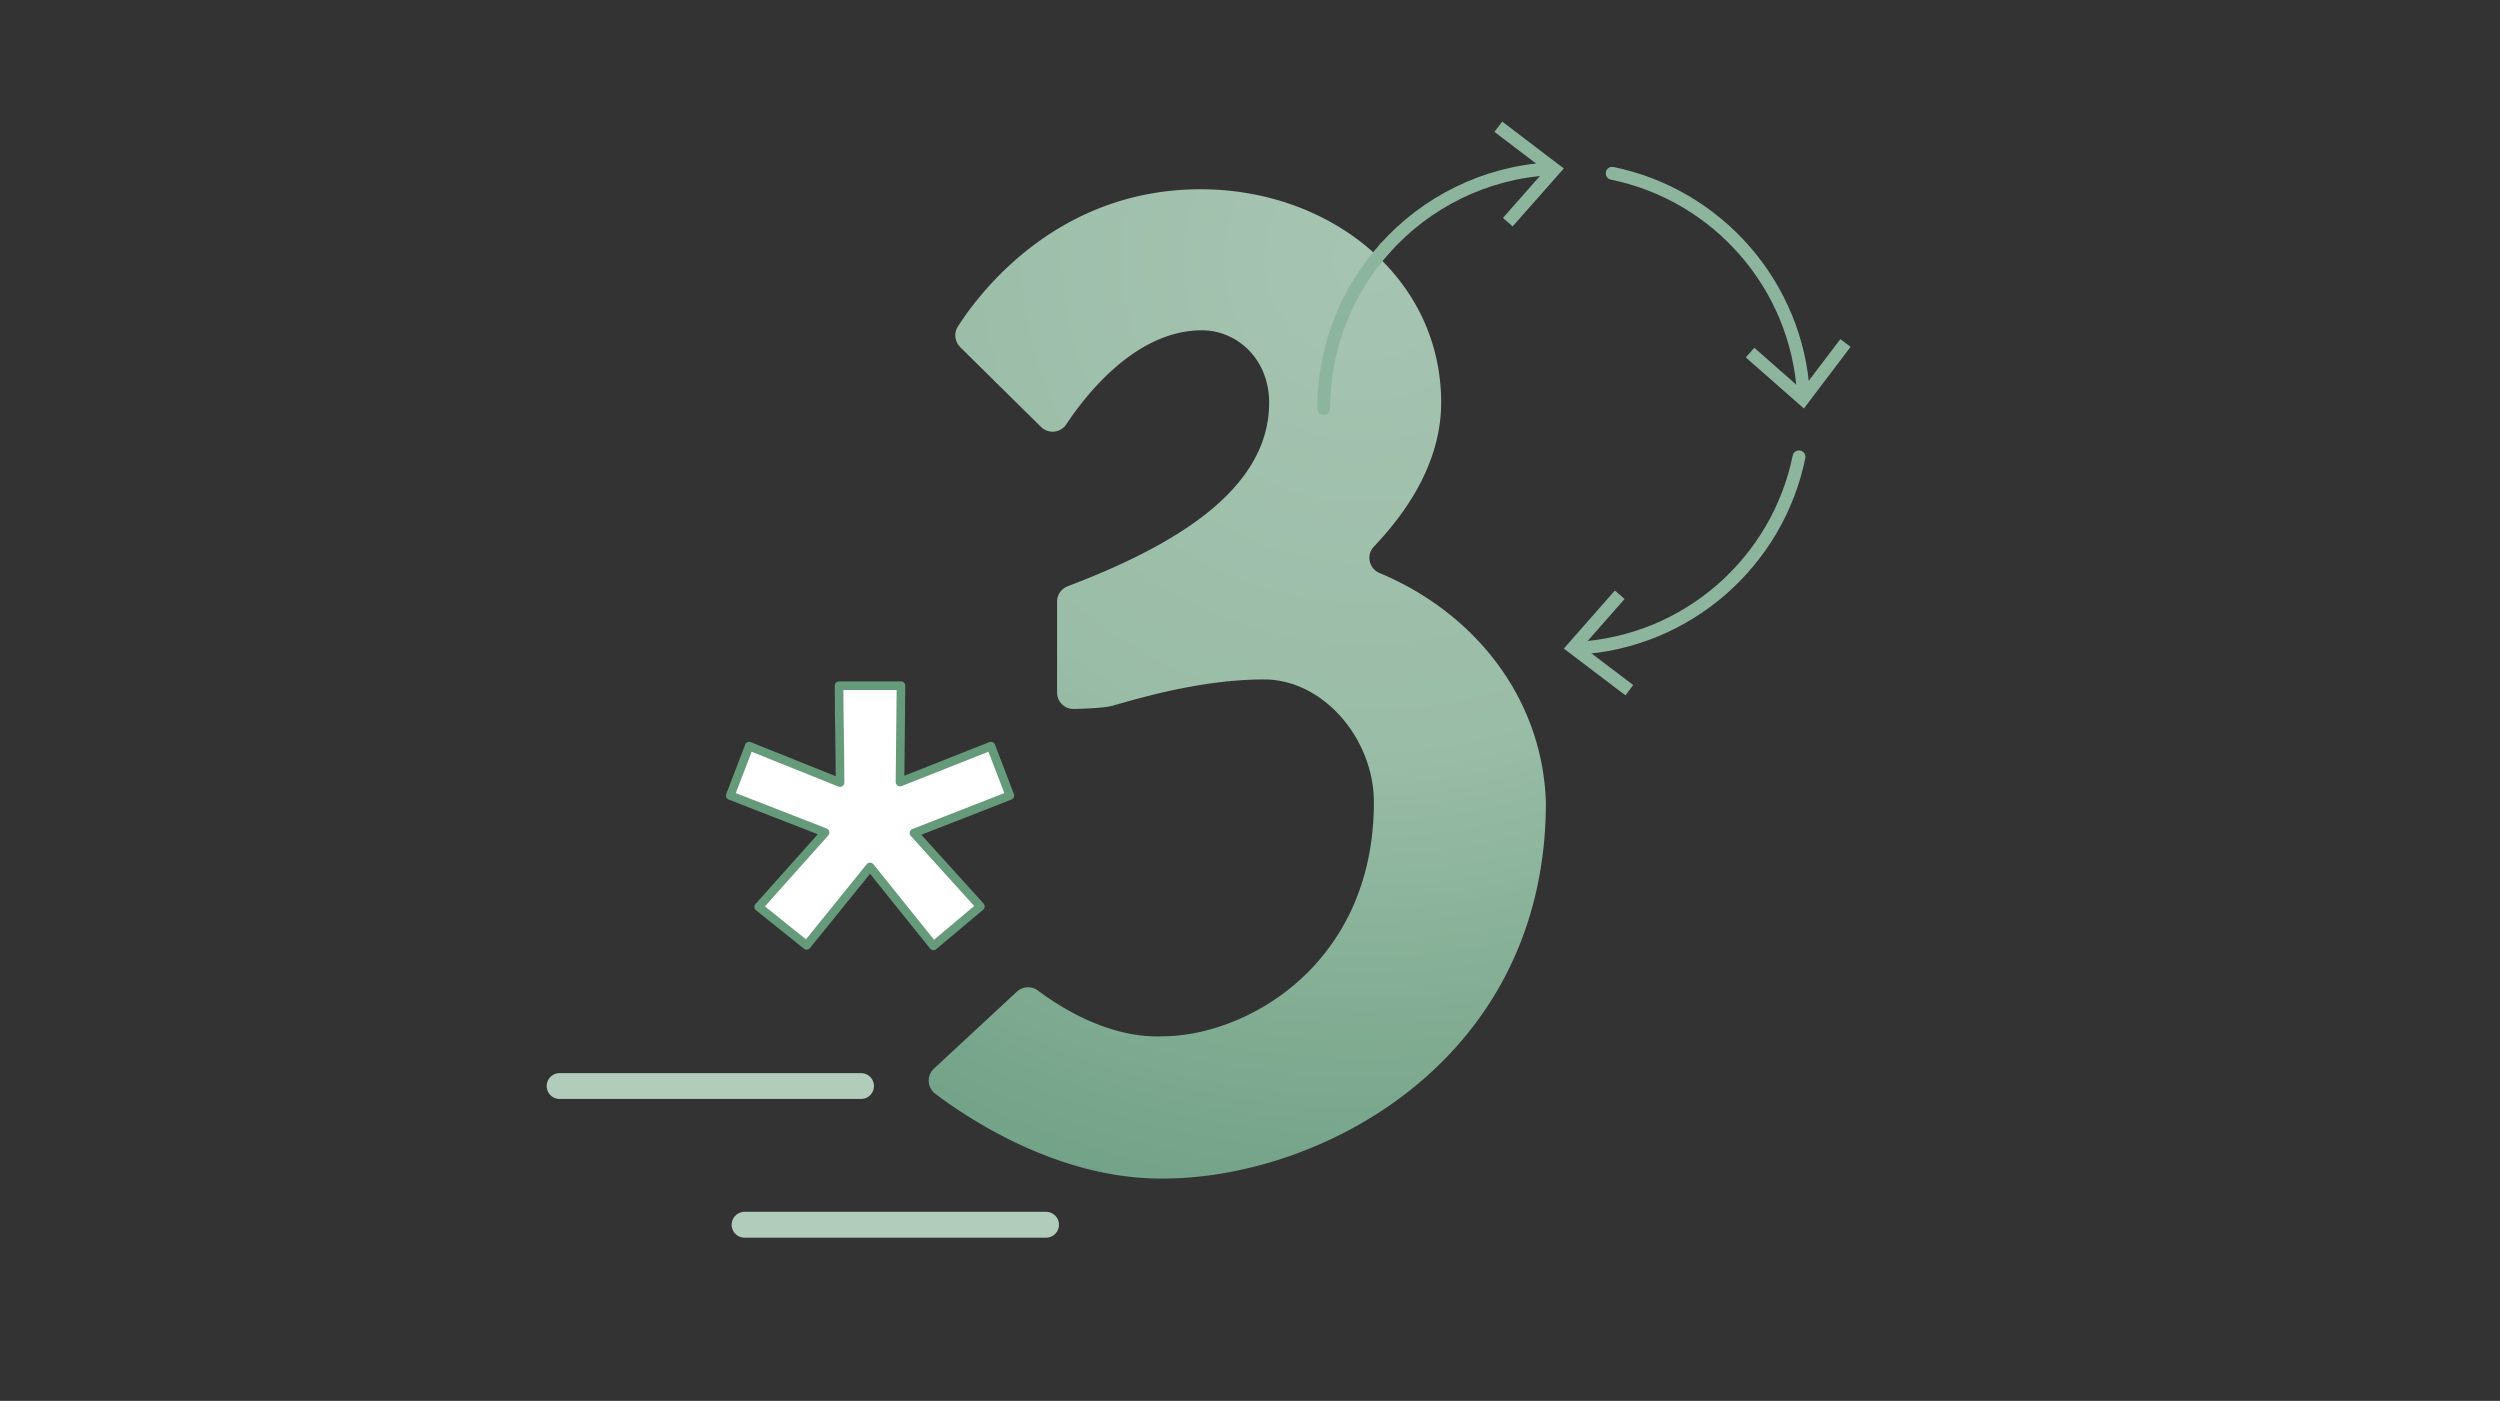 <?xml version="1.0" encoding="UTF-8"?>
<svg xmlns="http://www.w3.org/2000/svg" id="Ebene_1" data-name="Ebene 1" viewBox="0 0 580 325">
  <rect x="0" y="0" width="580" height="325" fill="#333333" stroke="none"/>
  <defs>
    <radialGradient id="Verlauf_Radial_57-35_" cx="316.9" cy="60.09" r="234.99" data-name="Verlauf Radial 57-35 %" fx="316.9" fy="60.09" gradientUnits="userSpaceOnUse">
      <stop offset="0" stop-color="#a6c4b2"></stop>
      <stop offset=".48" stop-color="#9abda7"></stop>
      <stop offset=".78" stop-color="#7fab91"></stop>
      <stop offset="1" stop-color="#6e9f86"></stop>
    </radialGradient>
    <style>.cls-2,.cls-3{stroke:#8db49d;stroke-width:2.99px;fill:none;stroke-linecap:round;stroke-linejoin:round}.cls-3{stroke:#b2ccbc;stroke-width:6px}.cls-5{fill:#8db49d}</style>
  </defs>
  <path d="M222.77 80.5a3.803 3.803 0 0 1-.54-4.75c5.18-8.09 23.21-31.84 56.32-31.84 30 0 55.8 20.4 55.8 49.5 0 12.74-6.76 24.12-15.59 33.38-1.86 1.95-1.18 5.12 1.31 6.16 21.59 9 37.75 28.53 38.58 53.17 0 60-52.2 87.3-88.8 87.3-23.87.23-44.82-13.59-52.88-19.68-1.89-1.43-2.02-4.21-.29-5.82l19.25-17.86a3.8 3.8 0 0 1 4.89-.24c4.86 3.66 16.28 11.06 28.72 10.61 19.8 0 49.2-16.8 49.2-54.3 0-14.7-11.7-28.5-25.5-28.5-14.7 0-29.4 4.5-34.8 6-1.48.55-5.77.77-9.3.85a3.81 3.81 0 0 1-3.9-3.81v-21.1c0-1.59.99-3 2.47-3.56 25.07-9.52 46.73-22.53 46.73-42.58 0-10.2-7.5-16.8-15.6-16.8-15.11 0-26.65 14.57-31.46 21.81-1.33 2-4.14 2.3-5.85.62l-18.77-18.53Z" style="fill:url(#Verlauf_Radial_57-35_)"></path>
  <path d="M129.83 251.96h69.93M172.74 284.14h69.94" class="cls-3"></path>
  <path d="M307.1 94.77c0-14.3 5.39-27.35 14.25-37.21M417.37 106c-4.98 24.36-25.86 42.92-51.33 44.38" class="cls-2"></path>
  <path d="m374.65 137 2.25 1.97-9.73 11.06 11.74 8.9-1.81 2.39-14.3-10.85L374.65 137z" class="cls-5"></path>
  <path d="M374.03 40.21c24.36 4.98 42.92 25.87 44.38 51.33" class="cls-2"></path>
  <path d="m405.02 82.92 1.98-2.24 11.06 9.73 8.9-11.74 2.38 1.8-10.84 14.3-13.48-11.85z" class="cls-5"></path>
  <path d="M321.35 57.56c9.52-10.6 23.05-17.53 38.21-18.4" class="cls-2"></path>
  <path d="m350.93 52.53-2.25-1.97 9.75-11.05-11.73-8.92 1.82-2.38 14.28 10.87-11.87 13.45z" class="cls-5"></path>
  <path d="m173.8 173.1 21.09 8.46c0-7.18-.23-15.64-.23-22.48h14.37l-.23 22.36 21.09-8.34 4.4 11.47-22.25 8.69 15.41 17.03-10.89 9.15-14.71-18.31-14.71 18.19-11.12-8.92 15.41-17.26-22.01-8.57 4.4-11.47Z" style="fill:#fff;stroke:#659a7a;stroke-width:2px;stroke-linecap:round;stroke-linejoin:round"></path>
</svg>
